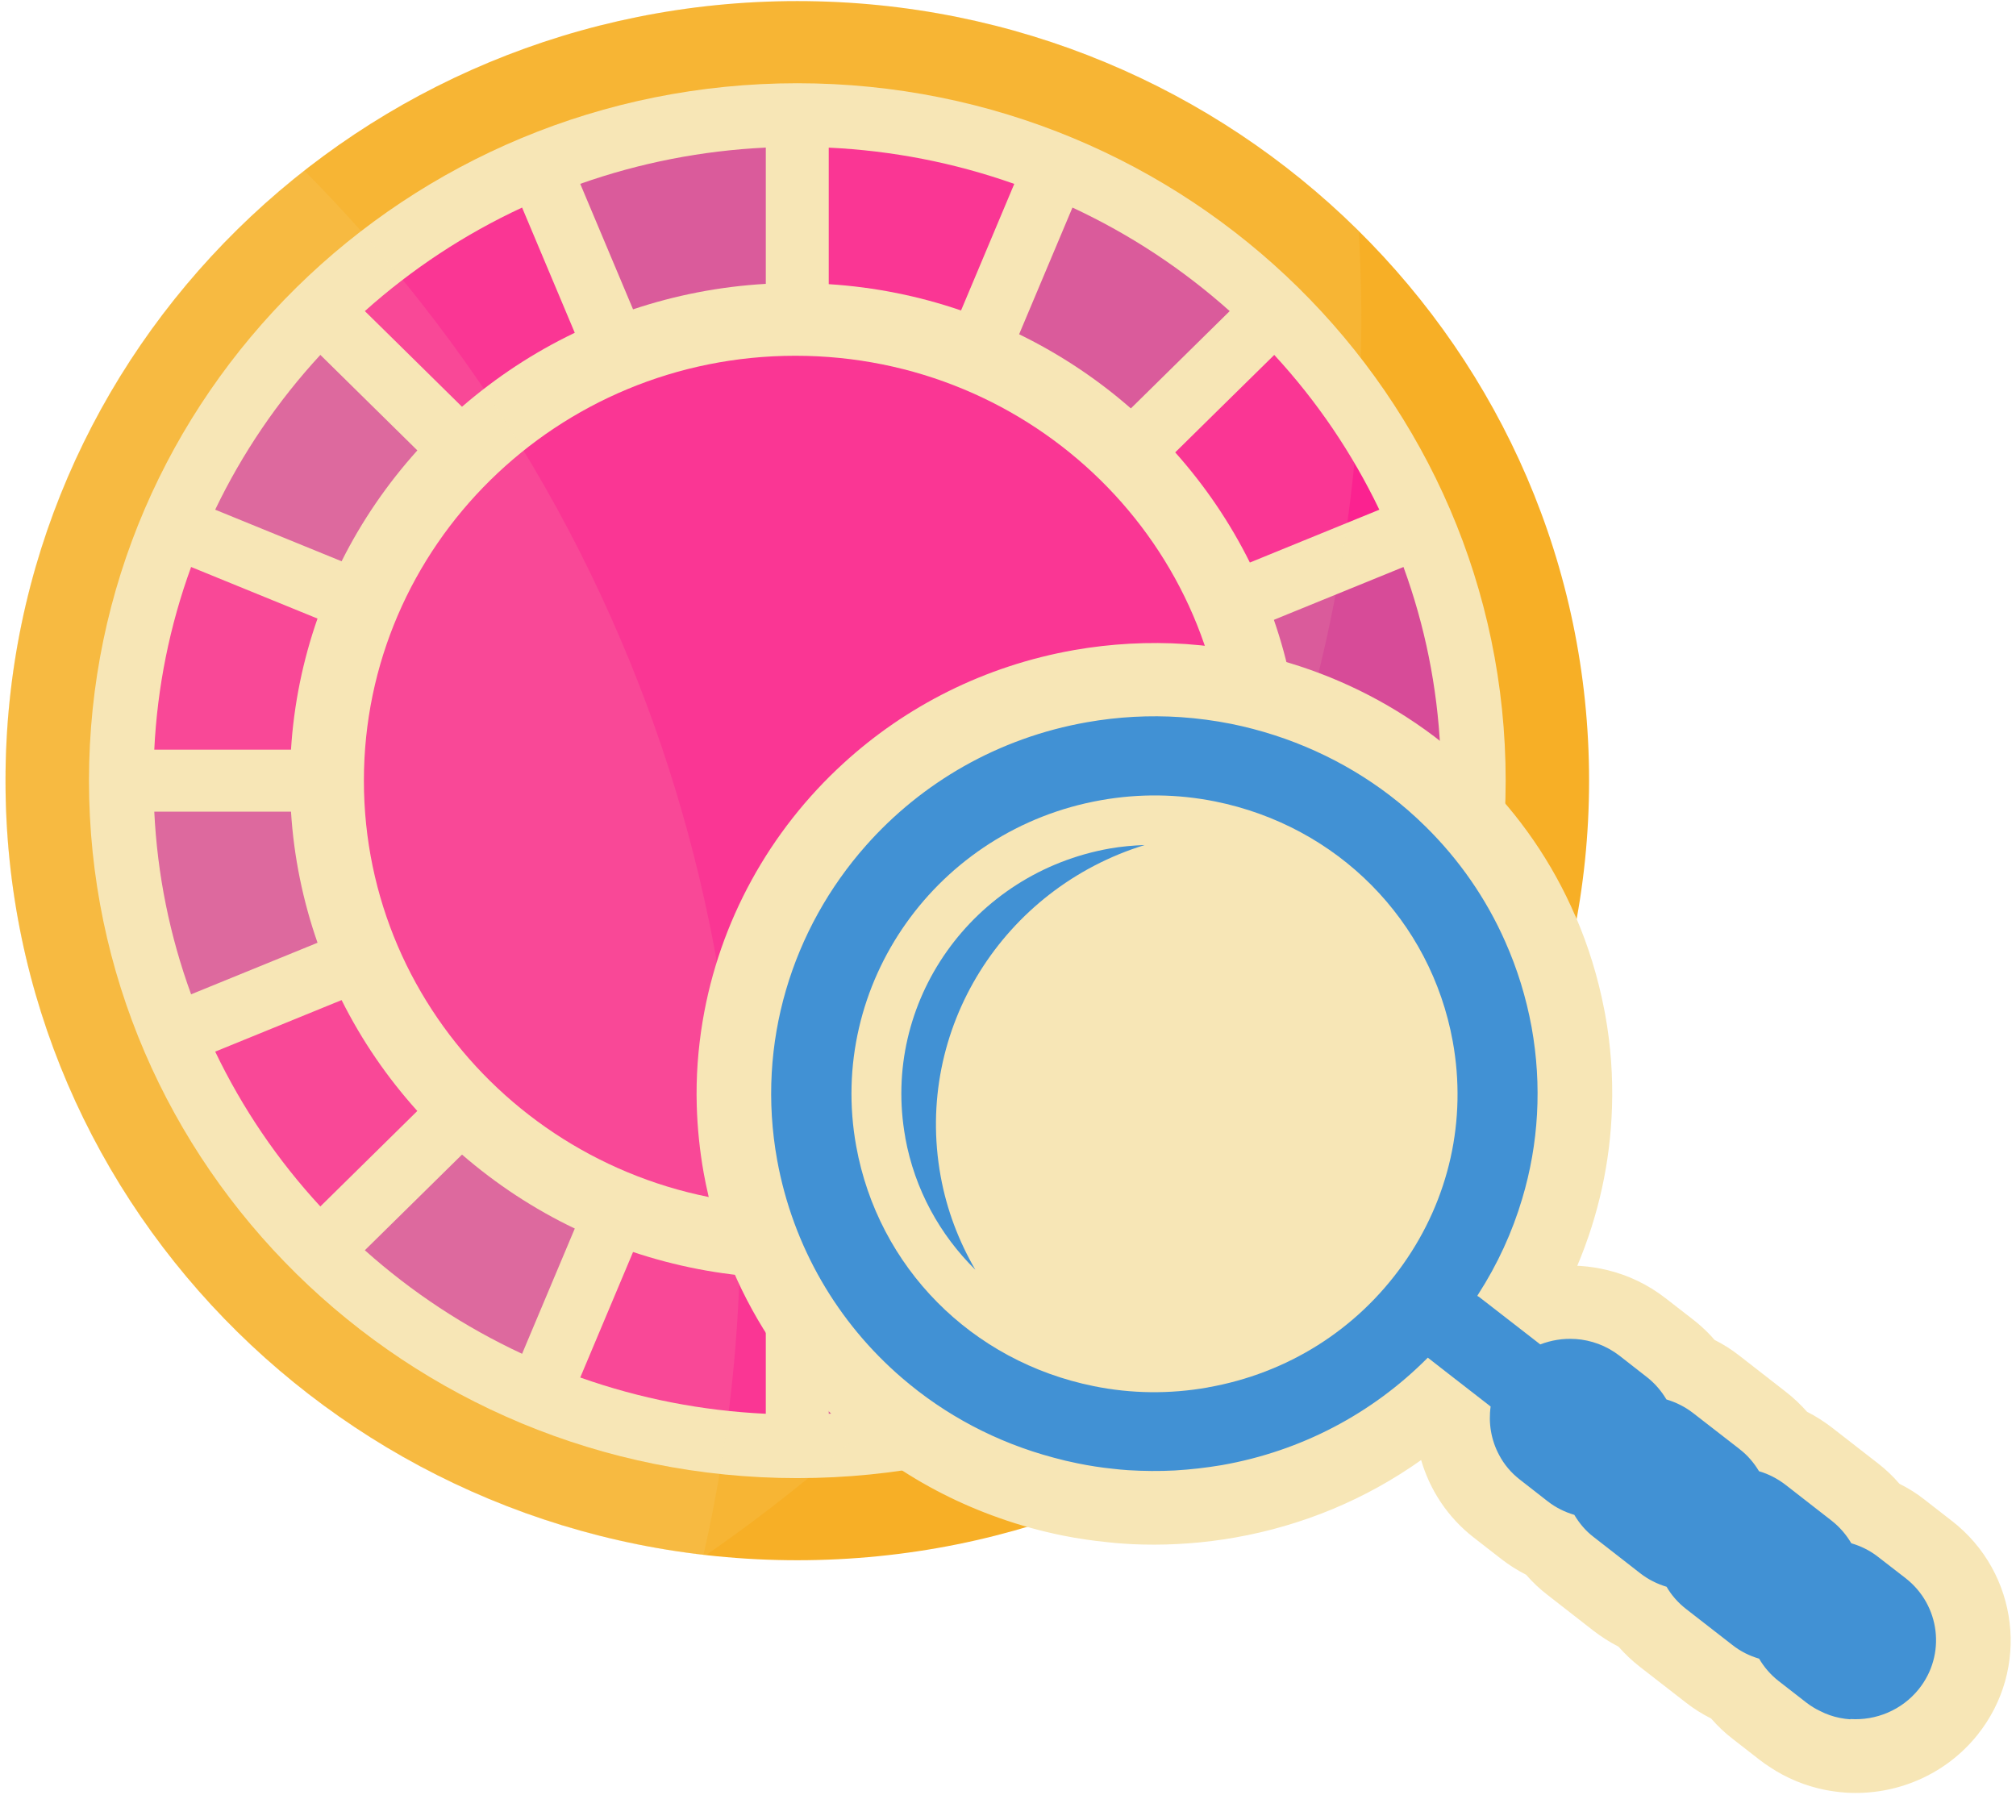 <svg width="72" height="65" viewBox="0 0 72 65" fill="none" xmlns="http://www.w3.org/2000/svg">
<g clip-path="url(#clip0_345_530)">
<path d="M28.475 55.724C44.092 55.724 56.753 43.259 56.753 27.882C56.753 12.505 44.092 0.039 28.475 0.039C12.857 0.039 0.197 12.505 0.197 27.882C0.197 43.259 12.857 55.724 28.475 55.724Z" fill="#F7AF26"/>
<path d="M28.475 2.973C14.504 2.973 3.178 14.124 3.178 27.882C3.178 41.64 14.504 52.791 28.475 52.791C42.446 52.791 53.774 41.64 53.774 27.882C53.774 14.124 42.446 2.973 28.475 2.973Z" fill="#F7E6B6"/>
<path d="M22.592 44.756L20.723 49.198C22.857 49.953 25.076 50.386 27.35 50.493V45.626C25.7 45.531 24.111 45.217 22.608 44.715L22.592 44.756Z" fill="#FB2290"/>
<path d="M12.195 35.72L7.685 37.559C8.656 39.58 9.913 41.434 11.441 43.089L14.894 39.689L14.905 39.679C13.834 38.491 12.921 37.161 12.201 35.72H12.195Z" fill="#FB2290"/>
<path d="M40.387 41.177C39.189 42.224 37.849 43.118 36.398 43.823L36.435 43.909L38.304 48.349C40.356 47.395 42.237 46.156 43.92 44.651L40.467 41.251L40.389 41.175L40.387 41.177Z" fill="#FB2290"/>
<path d="M11.339 22.091H11.337L8.466 20.92L6.825 20.25C6.061 22.35 5.618 24.538 5.51 26.774H10.393C10.495 25.144 10.821 23.573 11.341 22.089L11.339 22.091Z" fill="#FB2290"/>
<path d="M45.508 12.677L43.456 14.695L42.053 16.077L41.972 16.157C43.028 17.341 43.928 18.661 44.638 20.091L44.753 20.044L49.262 18.204C48.291 16.184 47.035 14.329 45.508 12.675V12.677Z" fill="#FB2290"/>
<path d="M46.556 28.988H46.425C46.325 30.601 46.003 32.155 45.494 33.623L45.613 33.672L50.124 35.512C50.889 33.411 51.331 31.226 51.44 28.988H46.556Z" fill="#FB2290"/>
<path d="M29.598 10.079V10.149C31.243 10.253 32.828 10.576 34.322 11.088L34.356 11.01L35.009 9.458L36.224 6.568C34.091 5.813 31.869 5.38 29.598 5.273V10.081V10.079Z" fill="#FB2290"/>
<path d="M18.646 7.413C16.594 8.366 14.713 9.606 13.03 11.111L13.855 11.922L16.483 14.511L16.5 14.527C17.711 13.481 19.061 12.586 20.527 11.886L20.514 11.853L18.646 7.413Z" fill="#FB2290"/>
<path d="M16.483 41.253L13.03 44.653C14.713 46.156 16.594 47.395 18.646 48.351L20.514 43.911L20.529 43.878C19.063 43.177 17.713 42.285 16.502 41.237L16.485 41.253H16.483Z" fill="#D74B98"/>
<path d="M5.51 28.988C5.618 31.226 6.059 33.411 6.825 35.512L11.337 33.672H11.341C10.823 32.188 10.495 30.618 10.393 28.988H5.51Z" fill="#D74B98"/>
<path d="M34.322 44.678C32.828 45.188 31.243 45.51 29.598 45.615V50.493C31.872 50.384 34.091 49.95 36.224 49.198L34.356 44.756L34.322 44.678Z" fill="#D74B98"/>
<path d="M44.64 35.672C43.93 37.103 43.03 38.425 41.974 39.609L42.055 39.689L45.508 43.089C47.035 41.434 48.294 39.58 49.264 37.559L44.755 35.72L44.64 35.672Z" fill="#D74B98"/>
<path d="M14.894 16.075L11.441 12.675C9.915 14.329 8.656 16.182 7.685 18.204L12.195 20.044H12.201C12.921 18.605 13.834 17.277 14.905 16.087L14.894 16.075Z" fill="#D74B98"/>
<path d="M38.302 7.413L36.433 11.853L36.398 11.939C37.849 12.646 39.189 13.538 40.387 14.586L40.465 14.511L43.918 11.111C42.235 9.608 40.354 8.368 38.302 7.413Z" fill="#D74B98"/>
<path d="M46.556 26.774H51.44C51.331 24.535 50.891 22.348 50.124 20.25L45.613 22.089L45.496 22.139C46.005 23.606 46.325 25.16 46.427 26.776H46.559L46.556 26.774Z" fill="#D74B98"/>
<path d="M22.592 11.008L22.608 11.049C24.109 10.547 25.698 10.233 27.35 10.138V5.271C25.076 5.38 22.857 5.813 20.723 6.566L22.592 11.008Z" fill="#D74B98"/>
<path d="M43.822 27.882C43.822 36.262 36.922 43.058 28.408 43.058C19.894 43.058 12.996 36.264 12.996 27.882C12.996 19.499 19.896 12.706 28.408 12.706C36.92 12.706 43.822 19.499 43.822 27.882Z" fill="#FB2290"/>
<path opacity="0.1" d="M46.722 25.438C45.461 30.032 43.588 34.4 41.193 38.445C39.486 41.325 37.515 44.043 35.304 46.559C34.225 47.798 33.087 48.982 31.893 50.115C29.815 52.088 27.581 53.907 25.204 55.546C25.17 55.566 25.135 55.589 25.105 55.611C25.112 55.585 25.116 55.558 25.122 55.535C13.396 54.17 3.863 45.741 1.045 34.688C0.489 32.511 0.193 30.233 0.193 27.882C0.191 19.059 4.36 11.191 10.865 6.091C15.698 2.298 21.817 0.035 28.477 0.035C36.314 0.035 43.408 3.174 48.525 8.245C48.876 14.192 48.231 19.974 46.724 25.438H46.722Z" fill="#F7E6B6"/>
<path opacity="0.1" d="M25.122 55.535C13.395 54.17 3.863 45.741 1.044 34.688C0.489 32.511 0.193 30.233 0.193 27.882C0.19 19.059 4.36 11.191 10.865 6.091C12.349 7.585 13.746 9.166 15.051 10.829C17.921 14.488 20.333 18.529 22.182 22.879C23.863 26.817 25.084 31.008 25.777 35.393C25.978 36.661 26.132 37.946 26.245 39.245C26.251 39.325 26.258 39.403 26.266 39.483C26.709 45.003 26.293 50.397 25.124 55.533L25.122 55.535Z" fill="#F7E6B6"/>
<path d="M65.995 62.713C65.809 62.701 65.624 62.676 65.44 62.639C64.803 62.512 64.196 62.232 63.684 61.834L62.699 61.069C62.423 60.853 62.177 60.604 61.962 60.323C61.636 60.183 61.329 60.002 61.049 59.784L59.398 58.499C59.116 58.28 58.87 58.031 58.657 57.755C58.335 57.614 58.031 57.433 57.749 57.215L56.097 55.93C55.824 55.718 55.578 55.47 55.362 55.186C55.033 55.044 54.726 54.863 54.444 54.643L53.463 53.881C52.515 53.143 51.949 52.031 51.884 50.855L51.074 50.224C49.032 51.979 46.567 53.145 43.874 53.62C42.657 53.833 41.423 53.901 40.206 53.819C39.544 53.774 38.876 53.683 38.222 53.552C32.16 52.329 27.537 47.663 26.45 41.66C24.997 33.635 30.446 25.939 38.596 24.507C39.811 24.293 41.045 24.227 42.264 24.307C42.926 24.352 43.592 24.441 44.245 24.572C50.31 25.796 54.93 30.462 56.018 36.464C56.607 39.718 56.07 43.044 54.504 45.954L55.312 46.583C55.661 46.52 56.018 46.499 56.369 46.522C57.208 46.577 58.003 46.879 58.665 47.395L59.648 48.16C59.926 48.376 60.172 48.627 60.388 48.906C60.717 49.048 61.022 49.229 61.3 49.445L62.949 50.727C63.231 50.945 63.48 51.196 63.694 51.474C64.018 51.615 64.321 51.794 64.601 52.012L66.252 53.299C66.53 53.515 66.776 53.766 66.993 54.047C67.321 54.189 67.626 54.368 67.903 54.584L68.887 55.348C70.703 56.763 71.012 59.367 69.58 61.153C68.72 62.224 67.381 62.808 65.997 62.715L65.995 62.713Z" fill="#4191D4"/>
<path d="M69.709 54.319L68.724 53.552C68.45 53.336 68.152 53.151 67.837 52.993C67.607 52.725 67.356 52.487 67.079 52.271L65.427 50.986C65.145 50.771 64.849 50.579 64.536 50.421C64.306 50.16 64.052 49.92 63.77 49.702L62.12 48.417C61.845 48.201 61.548 48.012 61.233 47.854C61.095 47.691 60.943 47.539 60.784 47.395C60.684 47.303 60.578 47.215 60.471 47.132L59.49 46.37C58.866 45.883 58.15 45.539 57.388 45.358C57.085 45.284 56.774 45.237 56.456 45.214C56.415 45.21 56.373 45.21 56.331 45.208C57.093 43.408 57.511 41.494 57.571 39.553C57.607 38.452 57.529 37.342 57.329 36.238C57.319 36.178 57.306 36.117 57.294 36.057C57.07 34.898 56.726 33.783 56.271 32.731C56.271 32.727 56.271 32.725 56.266 32.725C55.444 30.811 54.258 29.097 52.79 27.66C52.01 26.887 51.147 26.198 50.216 25.6C48.517 24.507 46.592 23.711 44.511 23.292C43.797 23.148 43.07 23.053 42.35 23.002C41.022 22.914 39.682 22.986 38.358 23.218C35.162 23.781 32.345 25.228 30.126 27.259C27.483 29.672 25.69 32.912 25.095 36.468C24.93 37.455 24.855 38.462 24.884 39.486C24.907 40.283 24.988 41.085 25.132 41.893C25.911 46.185 28.349 49.852 31.805 52.24C32.986 53.059 34.289 53.722 35.679 54.212C36.412 54.473 37.168 54.682 37.949 54.841C38.475 54.946 39.011 55.026 39.548 55.079C39.736 55.102 39.922 55.116 40.11 55.13C40.346 55.147 40.581 55.159 40.819 55.163C41.911 55.188 43.011 55.106 44.099 54.915C46.527 54.489 48.786 53.544 50.755 52.146C51.068 53.223 51.713 54.199 52.627 54.91L53.613 55.677C53.891 55.893 54.191 56.084 54.504 56.242C54.736 56.51 54.993 56.752 55.27 56.964L56.916 58.247C57.195 58.462 57.494 58.65 57.803 58.81C58.033 59.071 58.287 59.312 58.563 59.527L60.216 60.812C60.498 61.032 60.797 61.219 61.112 61.377C61.342 61.642 61.594 61.883 61.872 62.097L62.857 62.864C62.97 62.95 63.083 63.032 63.204 63.108C63.797 63.505 64.473 63.784 65.171 63.924C65.413 63.971 65.659 64.006 65.903 64.023C67.728 64.144 69.492 63.375 70.621 61.965C72.511 59.609 72.104 56.181 69.711 54.319H69.709ZM66.085 61.406C65.956 61.396 65.83 61.381 65.705 61.355C65.465 61.307 65.233 61.227 65.008 61.112C64.832 61.03 64.665 60.925 64.507 60.804L63.521 60.037C63.231 59.811 63.001 59.538 62.824 59.239C62.488 59.141 62.164 58.983 61.872 58.752L60.221 57.468C59.93 57.242 59.694 56.972 59.521 56.672C59.185 56.571 58.861 56.411 58.571 56.183L56.922 54.898C56.628 54.676 56.402 54.399 56.225 54.103C55.889 54.004 55.563 53.846 55.269 53.615L54.287 52.849C53.964 52.6 53.713 52.296 53.538 51.961C53.254 51.431 53.154 50.826 53.237 50.234L51.625 48.982L50.993 48.489C49.016 50.483 46.475 51.827 43.636 52.327C43.076 52.421 42.519 52.485 41.959 52.518C41.404 52.547 40.849 52.542 40.293 52.508C40.105 52.495 39.92 52.479 39.734 52.456C39.316 52.413 38.901 52.349 38.483 52.263C38.193 52.205 37.905 52.136 37.625 52.059C35.581 51.515 33.744 50.532 32.212 49.212C29.922 47.243 28.32 44.532 27.755 41.428C26.999 37.251 28.293 33.171 30.932 30.194C32.909 27.962 35.64 26.353 38.824 25.794C39.938 25.598 41.055 25.539 42.166 25.613C42.769 25.654 43.373 25.734 43.972 25.853C46.087 26.283 48.012 27.169 49.636 28.408C50.085 28.751 50.511 29.123 50.911 29.518C52.106 30.694 53.078 32.088 53.763 33.642C54.189 34.602 54.506 35.623 54.701 36.69C55.074 38.766 54.953 40.848 54.364 42.813C54.01 44.006 53.486 45.151 52.794 46.226C52.786 46.242 52.776 46.257 52.765 46.273L52.801 46.302L55.01 48.016C55.404 47.864 55.828 47.796 56.245 47.823H56.273C56.824 47.862 57.367 48.055 57.836 48.417L58.818 49.184C59.108 49.41 59.337 49.683 59.515 49.981C59.851 50.082 60.172 50.238 60.467 50.466L62.118 51.747C62.118 51.747 62.122 51.751 62.124 51.753C62.415 51.975 62.644 52.249 62.822 52.545C63.158 52.643 63.477 52.806 63.772 53.032L65.421 54.316C65.711 54.545 65.941 54.818 66.118 55.118C66.454 55.217 66.78 55.373 67.07 55.601L68.056 56.364C69.296 57.33 69.509 59.104 68.528 60.327C67.918 61.085 66.993 61.455 66.083 61.396L66.085 61.406ZM52.794 46.236C52.786 46.252 52.776 46.267 52.765 46.283L52.801 46.312C52.801 46.287 52.797 46.261 52.794 46.236Z" fill="#F7E6B6"/>
<path d="M43.133 49.554C41.771 49.794 40.402 49.778 39.062 49.506C34.694 48.625 31.364 45.262 30.579 40.937C29.531 35.154 33.456 29.611 39.331 28.577C40.69 28.338 42.059 28.355 43.4 28.624C47.769 29.506 51.099 32.869 51.884 37.194C52.392 39.995 51.761 42.824 50.108 45.157C48.454 47.492 45.978 49.052 43.133 49.552V49.554Z" fill="#F7E6B6"/>
<path d="M32.331 40.63C32.669 42.491 33.573 44.106 34.834 45.35C34.247 44.339 33.813 43.218 33.594 42.004C32.642 36.754 35.844 31.73 40.882 30.18C40.473 30.196 40.059 30.231 39.644 30.303C34.73 31.169 31.456 35.79 32.333 40.628L32.331 40.63Z" fill="#4191D4"/>
</g>
<defs>
<clipPath id="clip0_345_530">
<rect width="72" height="65" fill="white"/>
</clipPath>
</defs>
</svg>

